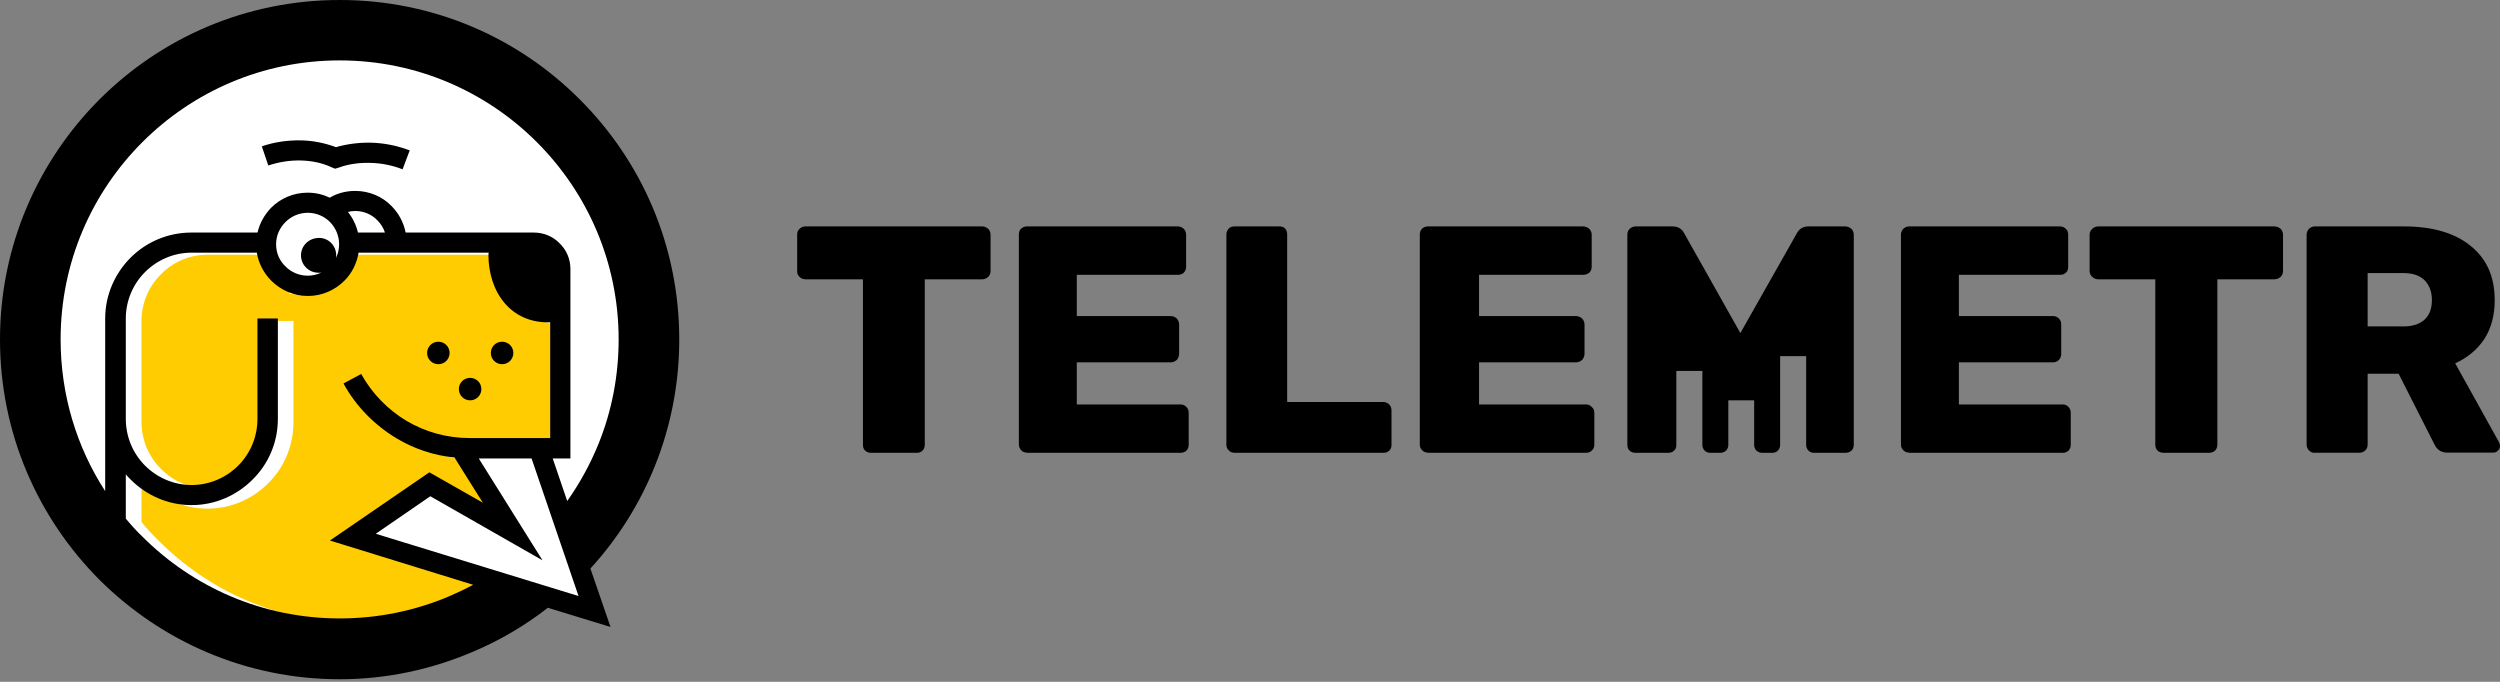 <svg width="143" height="39" viewBox="0 0 143 39" fill="none" xmlns="http://www.w3.org/2000/svg">
    <rect x="0" y="0" width="143" height="39" fill="#808080" stroke="none"/>
    <path
        d="M28.892 33.205C28.57 33.426 28.247 33.629 27.913 33.832C27.303 34.19 26.659 34.507 26.002 34.799C24.968 35.241 23.887 35.576 22.77 35.814C21.654 36.035 20.537 36.155 19.42 36.155C17.169 36.155 15.001 35.713 13.024 34.883C10.975 34.035 9.13 32.799 7.589 31.258C4.561 28.231 2.698 24.045 2.698 19.429C2.698 17.178 3.14 15.011 3.97 13.046C4.818 10.98 6.054 9.135 7.595 7.595C9.136 6.072 10.981 4.818 13.03 3.97C15.013 3.158 17.174 2.698 19.426 2.698C21.678 2.698 23.846 3.158 25.81 3.97C27.877 4.818 29.722 6.066 31.263 7.595C34.291 10.622 36.154 14.808 36.154 19.424C36.154 20.474 36.053 21.537 35.85 22.57C35.647 23.621 35.342 24.636 34.954 25.634C34.584 26.565 34.124 27.461 33.598 28.309C33.258 28.852 32.888 29.378 32.499 29.867L34.19 34.829L28.91 33.205H28.892Z"
        fill="white"/>
    <path
        d="M8.094 29.856C8.398 30.228 8.719 30.587 9.059 30.911C11.946 33.817 15.929 35.615 20.334 35.615C22.531 35.615 24.674 35.172 26.627 34.327C27.085 34.123 27.52 33.919 27.96 33.68L19.792 31.133L24.418 27.939L28.77 29.94L26.894 26.357C25.698 26.237 24.585 25.848 23.584 25.254C22.316 24.487 21.275 23.403 20.566 22.096L22.084 24.116C22.709 25.218 25.811 25.71 26.894 26.357C27.96 26.986 26.811 25.236 28.109 25.236H32.377V18.579H32.24C31.175 18.579 30.353 18.153 29.776 17.476C29.151 16.763 28.847 15.762 28.847 14.708V14.57H19.834C19.733 15.199 19.429 15.756 19.006 16.182C18.465 16.727 17.727 16.829 16.917 16.829C16.107 16.829 16.953 16.727 16.429 16.182C15.988 15.756 15.702 15.199 15.601 14.57H11.874C10.827 14.57 9.886 14.995 9.207 15.69C8.517 16.367 8.094 17.32 8.094 18.357V24.134C8.094 25.188 8.517 26.135 9.207 26.818C9.88 27.513 10.827 27.939 11.874 27.939C12.922 27.939 13.851 27.513 14.524 26.818C15.214 26.141 15.637 25.188 15.637 24.134V18.357H16.786V24.134C16.786 25.512 16.244 26.752 15.351 27.633C14.458 28.532 13.226 29.095 11.874 29.095C10.523 29.095 9.273 28.532 8.398 27.633C8.297 27.531 8.195 27.43 8.094 27.328V29.856Z"
        fill="#FECC00"/>
    <path
        d="M26.891 21.613C26.533 21.613 26.247 21.899 26.247 22.256C26.247 22.613 26.533 22.899 26.891 22.899C27.248 22.899 27.534 22.613 27.534 22.256C27.534 21.899 27.248 21.613 26.891 21.613ZM32.449 28.654C33.176 27.624 33.783 26.51 34.254 25.342C34.999 23.483 35.386 21.476 35.386 19.415C35.386 15.006 33.599 11.021 30.709 8.132C27.82 5.242 23.835 3.455 19.426 3.455C15.018 3.455 11.033 5.242 8.143 8.132C5.254 11.021 3.467 15.006 3.467 19.415C3.467 22.608 4.396 25.592 6.017 28.094V23.96V18.217C6.017 16.865 6.577 15.632 7.47 14.738C8.364 13.845 9.597 13.302 10.949 13.302H14.732C14.851 12.76 15.137 12.272 15.507 11.885C16.049 11.342 16.787 11.021 17.598 11.021C18.056 11.021 18.473 11.122 18.866 11.307C19.087 11.17 19.307 11.086 19.54 11.021C19.796 10.955 20.046 10.92 20.314 10.92C21.124 10.92 21.869 11.241 22.393 11.783C22.798 12.188 23.084 12.713 23.203 13.302H30.531C31.103 13.302 31.627 13.523 32.002 13.91C32.389 14.279 32.628 14.804 32.628 15.382V26.224H31.615L32.443 28.654H32.449ZM7.184 29.649C7.488 30.018 7.81 30.376 8.149 30.698C11.039 33.587 15.024 35.374 19.432 35.374C21.631 35.374 23.757 34.933 25.729 34.093C26.188 33.891 26.623 33.688 27.064 33.45L18.872 30.918L24.561 27.016L27.618 28.755L25.997 26.17C24.8 26.051 23.668 25.664 22.685 25.074C21.416 24.311 20.356 23.233 19.647 21.934L20.66 21.392C21.267 22.488 22.179 23.436 23.263 24.079C24.329 24.704 25.544 25.056 26.861 25.056H31.472V18.438H31.353C30.274 18.438 29.447 18.015 28.869 17.341C28.261 16.633 27.939 15.638 27.939 14.589C27.939 14.536 27.939 14.506 27.957 14.452H20.511C20.409 15.078 20.123 15.632 19.701 16.055C19.158 16.597 18.42 16.93 17.61 16.93C16.799 16.93 16.055 16.591 15.518 16.055C15.096 15.632 14.792 15.078 14.691 14.452H10.961C9.931 14.452 8.983 14.875 8.292 15.566C7.619 16.239 7.196 17.186 7.196 18.217V23.96C7.196 25.008 7.619 25.95 8.292 26.629C8.983 27.32 9.931 27.743 10.961 27.743C11.992 27.743 12.939 27.32 13.63 26.629C14.303 25.956 14.726 25.008 14.726 23.96V18.217H15.894V23.96C15.894 25.33 15.334 26.563 14.44 27.439C13.547 28.332 12.313 28.892 10.961 28.892C9.609 28.892 8.376 28.332 7.482 27.439C7.381 27.338 7.28 27.236 7.196 27.135V29.649H7.184ZM31.335 34.766C30.036 35.779 28.601 36.625 27.081 37.268C24.681 38.299 22.083 38.853 19.432 38.853C14.065 38.853 9.216 36.672 5.689 33.164C2.174 29.637 0 24.788 0 19.421C0 14.053 2.18 9.204 5.689 5.689C9.216 2.162 14.065 0 19.432 0C24.8 0 29.649 2.162 33.164 5.689C36.69 9.204 38.853 14.047 38.853 19.421C38.853 21.905 38.382 24.353 37.471 26.629C36.607 28.791 35.362 30.781 33.771 32.52L34.921 35.862L31.341 34.766H31.335ZM27.385 26.224L31.031 32.05L24.615 28.386L21.494 30.531L33.092 34.093L30.406 26.224H27.385ZM22.018 13.302C21.934 13.034 21.779 12.796 21.595 12.611C21.273 12.272 20.82 12.069 20.326 12.069C20.171 12.069 20.04 12.087 19.903 12.123C20.171 12.463 20.374 12.868 20.475 13.302H22.012H22.018ZM18.235 13.606C18.795 13.606 19.23 14.047 19.23 14.601C19.23 14.655 19.23 14.72 19.212 14.768C19.331 14.53 19.397 14.261 19.397 13.976C19.397 13.469 19.194 13.028 18.872 12.695C18.551 12.373 18.098 12.171 17.604 12.171C17.109 12.171 16.656 12.373 16.335 12.695C15.995 13.034 15.793 13.469 15.793 13.976C15.793 14.482 15.995 14.923 16.335 15.245C16.656 15.566 17.097 15.769 17.604 15.769C17.89 15.769 18.146 15.703 18.396 15.584C18.33 15.602 18.277 15.602 18.229 15.602C17.669 15.602 17.216 15.161 17.216 14.607C17.216 14.053 17.675 13.612 18.229 13.612L18.235 13.606ZM23.03 9.686C22.423 9.448 21.797 9.329 21.172 9.317C20.546 9.299 19.939 9.383 19.385 9.585L19.164 9.651L18.962 9.567C18.42 9.311 17.83 9.198 17.222 9.18C16.597 9.162 15.953 9.263 15.346 9.466L14.976 8.37C15.721 8.114 16.495 8.012 17.258 8.03C17.931 8.048 18.592 8.185 19.218 8.418C19.861 8.233 20.535 8.149 21.208 8.161C21.97 8.179 22.709 8.328 23.436 8.602L23.03 9.68V9.686ZM28.72 19.546C28.362 19.546 28.076 19.831 28.076 20.189C28.076 20.546 28.362 20.832 28.72 20.832C29.077 20.832 29.363 20.546 29.363 20.189C29.363 19.831 29.077 19.546 28.72 19.546ZM25.074 19.546C24.716 19.546 24.43 19.831 24.43 20.189C24.43 20.546 24.716 20.832 25.074 20.832C25.431 20.832 25.717 20.546 25.717 20.189C25.717 19.831 25.431 19.546 25.074 19.546Z"
        fill="black"/>
    <path
        d="M132.414 25.902C132.277 25.902 132.176 25.866 132.075 25.765C131.992 25.682 131.938 25.563 131.938 25.444V13.427C131.938 13.29 131.992 13.171 132.075 13.088C132.158 13.004 132.277 12.951 132.414 12.951H137.505C139.123 12.951 140.407 13.32 141.317 14.063C142.245 14.806 142.697 15.835 142.697 17.179C142.697 18.041 142.495 18.778 142.108 19.385C141.704 19.991 141.145 20.461 140.437 20.782L142.947 25.301C142.982 25.385 143 25.456 143 25.503C143 25.605 142.965 25.706 142.881 25.771C142.816 25.854 142.715 25.89 142.614 25.89H140.003C139.646 25.89 139.396 25.735 139.241 25.402L137.201 21.377H135.429V25.438C135.429 25.575 135.376 25.694 135.275 25.777C135.191 25.86 135.072 25.896 134.936 25.896H132.408L132.414 25.902ZM137.487 18.671C138.01 18.671 138.415 18.535 138.7 18.267C138.968 18.011 139.105 17.642 139.105 17.173C139.105 16.703 138.968 16.328 138.7 16.043C138.415 15.758 138.01 15.621 137.487 15.621H135.429V18.671H137.487Z"
        fill="black"/>
    <path
        d="M123.778 25.902C123.641 25.902 123.522 25.866 123.421 25.783C123.337 25.7 123.283 25.581 123.283 25.444V15.976H120.021C119.884 15.976 119.765 15.923 119.681 15.839C119.58 15.756 119.526 15.637 119.526 15.501V13.426C119.526 13.29 119.58 13.171 119.681 13.088C119.765 13.004 119.884 12.951 120.021 12.951H130.094C130.231 12.951 130.35 13.004 130.451 13.088C130.535 13.171 130.589 13.29 130.589 13.426V15.501C130.589 15.637 130.535 15.756 130.451 15.839C130.35 15.923 130.231 15.976 130.094 15.976H126.832V25.444C126.832 25.581 126.778 25.7 126.694 25.783C126.593 25.866 126.474 25.902 126.337 25.902H123.766H123.778Z"
        fill="black"/>
    <path
        d="M109.204 25.89C109.069 25.89 108.969 25.854 108.869 25.753C108.787 25.67 108.734 25.551 108.734 25.433V13.426C108.734 13.29 108.787 13.171 108.869 13.088C108.951 13.004 109.069 12.951 109.204 12.951H117.83C117.965 12.951 118.083 13.004 118.165 13.088C118.265 13.171 118.3 13.29 118.3 13.426V15.262C118.3 15.399 118.265 15.517 118.165 15.601C118.083 15.684 117.965 15.719 117.83 15.719H112.048V18.078H117.431C117.566 18.078 117.683 18.131 117.765 18.215C117.865 18.316 117.901 18.416 117.901 18.553V20.234C117.901 20.371 117.865 20.49 117.765 20.591C117.683 20.674 117.566 20.727 117.431 20.727H112.048V23.134H117.977C118.112 23.134 118.212 23.169 118.312 23.27C118.394 23.353 118.447 23.472 118.447 23.609V25.444C118.447 25.581 118.394 25.7 118.312 25.783C118.212 25.866 118.112 25.902 117.977 25.902H109.198L109.204 25.89Z"
        fill="black"/>
    <path
        d="M81.678 25.89C81.558 25.89 81.437 25.854 81.352 25.753C81.25 25.67 81.213 25.551 81.213 25.433V13.426C81.213 13.29 81.25 13.171 81.334 13.088C81.419 13.004 81.54 12.951 81.678 12.951H90.544C90.683 12.951 90.804 13.004 90.906 13.088C90.991 13.171 91.045 13.29 91.045 13.426V15.262C91.045 15.399 90.991 15.517 90.906 15.601C90.804 15.684 90.683 15.719 90.544 15.719H84.602V18.078H90.133C90.272 18.078 90.393 18.131 90.496 18.215C90.58 18.316 90.635 18.434 90.635 18.553V20.234C90.635 20.371 90.58 20.49 90.496 20.591C90.393 20.674 90.272 20.727 90.133 20.727H84.602V23.134H90.695C90.834 23.134 90.955 23.169 91.039 23.27C91.142 23.353 91.196 23.472 91.196 23.609V25.444C91.196 25.581 91.142 25.7 91.039 25.783C90.955 25.866 90.834 25.902 90.695 25.902H81.672L81.678 25.89Z"
        fill="black"/>
    <path
        d="M70.603 25.896C70.486 25.896 70.368 25.86 70.286 25.759C70.186 25.676 70.15 25.557 70.15 25.438V13.409C70.15 13.272 70.203 13.171 70.286 13.07C70.368 12.987 70.486 12.951 70.603 12.951H73.173C73.308 12.951 73.426 12.987 73.508 13.07C73.59 13.171 73.626 13.272 73.626 13.409V22.995H79.123C79.259 22.995 79.376 23.049 79.459 23.132C79.558 23.233 79.594 23.352 79.594 23.489V25.444C79.594 25.581 79.558 25.7 79.459 25.783C79.376 25.866 79.259 25.902 79.123 25.902H70.603V25.896Z"
        fill="black"/>
    <path
        d="M58.732 25.89C58.614 25.89 58.497 25.854 58.414 25.753C58.332 25.67 58.279 25.551 58.279 25.433V13.426C58.279 13.29 58.315 13.171 58.397 13.088C58.497 13.004 58.597 12.951 58.732 12.951H67.376C67.511 12.951 67.611 13.004 67.71 13.088C67.793 13.171 67.846 13.29 67.846 13.426V15.262C67.846 15.399 67.793 15.517 67.71 15.601C67.611 15.684 67.511 15.719 67.376 15.719H61.593V18.078H66.958C67.094 18.078 67.211 18.131 67.311 18.215C67.393 18.316 67.446 18.434 67.446 18.553V20.234C67.446 20.371 67.393 20.49 67.311 20.591C67.211 20.674 67.094 20.727 66.958 20.727H61.593V23.134H67.505C67.64 23.134 67.757 23.169 67.857 23.27C67.94 23.353 67.993 23.472 67.993 23.609V25.444C67.993 25.581 67.94 25.7 67.857 25.783C67.757 25.866 67.64 25.902 67.505 25.902H58.726L58.732 25.89Z"
        fill="black"/>
    <path
        d="M49.839 25.902C49.702 25.902 49.582 25.866 49.499 25.783C49.397 25.7 49.361 25.581 49.361 25.444V15.976H46.076C45.939 15.976 45.819 15.923 45.736 15.839C45.634 15.756 45.598 15.637 45.598 15.501V13.426C45.598 13.29 45.634 13.171 45.736 13.088C45.819 13.004 45.939 12.951 46.076 12.951H56.183C56.32 12.951 56.422 13.004 56.523 13.088C56.607 13.171 56.66 13.29 56.66 13.426V15.501C56.66 15.637 56.607 15.756 56.523 15.839C56.422 15.923 56.32 15.976 56.183 15.976H52.897V25.444C52.897 25.581 52.844 25.7 52.76 25.783C52.676 25.866 52.557 25.902 52.419 25.902H49.827H49.839Z"
        fill="black"/>
    <path
        d="M93.564 25.902C93.426 25.902 93.306 25.866 93.223 25.783C93.121 25.7 93.085 25.581 93.085 25.444V13.427C93.085 13.29 93.121 13.171 93.223 13.088C93.306 13.004 93.426 12.951 93.564 12.951H95.664C95.988 12.951 96.209 13.088 96.341 13.355L99.549 19.052L102.774 13.355C102.912 13.088 103.133 12.951 103.439 12.951H105.539C105.677 12.951 105.797 13.004 105.898 13.088C105.982 13.171 106.036 13.29 106.036 13.427V25.444C106.036 25.581 105.982 25.7 105.898 25.783C105.797 25.866 105.677 25.902 105.539 25.902H103.774C103.654 25.902 103.534 25.866 103.451 25.783C103.367 25.7 103.313 25.581 103.313 25.462V20.372H101.823V25.462C101.823 25.581 101.769 25.7 101.685 25.783C101.601 25.866 101.482 25.902 101.362 25.902H100.817C100.68 25.902 100.578 25.866 100.476 25.783C100.392 25.7 100.338 25.581 100.338 25.462V22.899H98.86V25.462C98.86 25.581 98.806 25.7 98.723 25.783C98.621 25.866 98.519 25.902 98.381 25.902H97.855C97.717 25.902 97.597 25.866 97.514 25.783C97.43 25.7 97.376 25.581 97.376 25.462V21.216H95.886V25.462C95.886 25.581 95.85 25.7 95.748 25.783C95.664 25.866 95.545 25.902 95.425 25.902H93.54H93.564Z"
        fill="black"/>
</svg>
